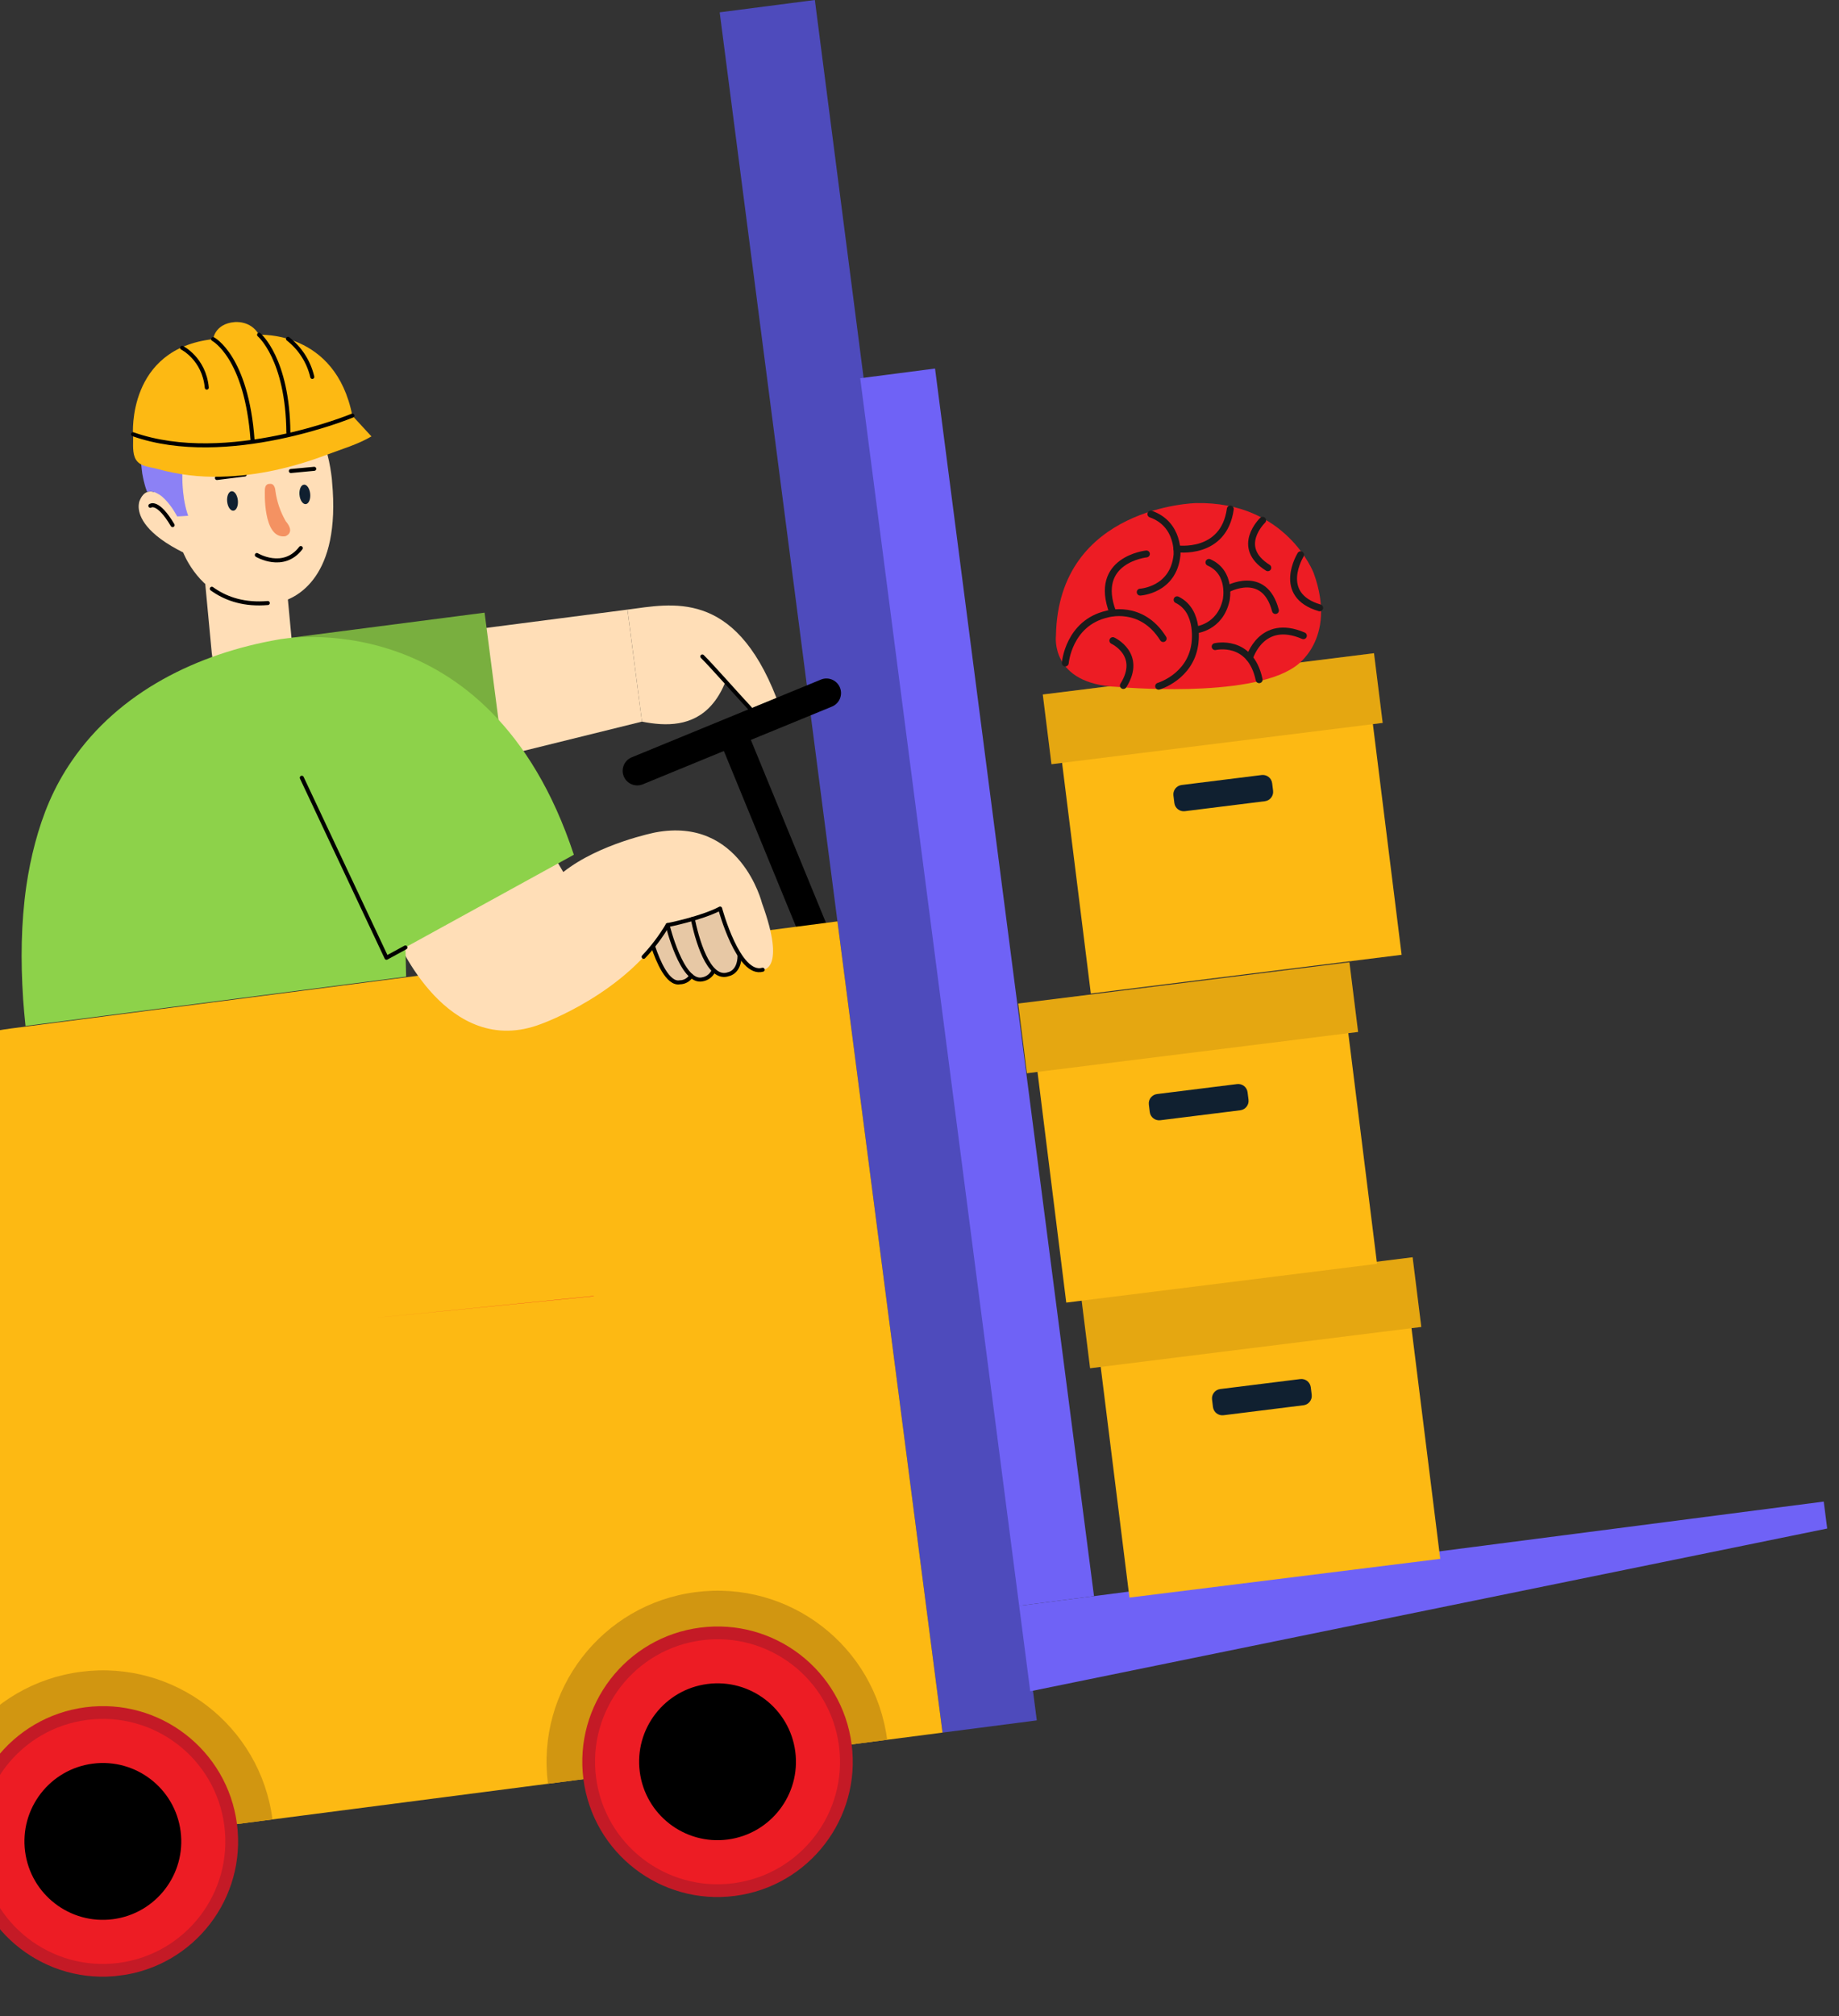 <svg xmlns="http://www.w3.org/2000/svg" width="479" height="525" viewBox="0 0 479 525" fill="none"><rect x="0" y="0" width="479" height="525" fill="#333333" stroke="none"/><g clip-path="url(#clip0_3001_497)"><path fill-rule="evenodd" clip-rule="evenodd" d="M111.222 201.756L167.214 187.916L163.435 158.747L106.603 166.11L111.222 201.756Z" fill="#FFDEB7"></path><path d="M63.952 167.61L126.219 159.542L132.09 204.849L69.822 212.916L63.952 167.61Z" fill="#79AF3F"></path><path d="M187.455 3.212L212.244 0L270.285 447.973L245.496 451.185L187.455 3.212Z" fill="#4E4BBC"></path><path d="M213.817 176.973C215.758 176.176 217.977 177.103 218.774 179.043C219.571 180.983 218.644 183.202 216.704 183.999L167.426 204.242C165.486 205.039 163.267 204.112 162.47 202.172C161.673 200.232 162.599 198.013 164.54 197.216L213.817 176.973Z" fill="black"></path><path d="M216.954 244.727L209.928 247.613L186.798 191.309L193.825 188.423L216.954 244.727Z" fill="black"></path><path d="M218.126 239.935L3.031 267.803C-40.769 273.478 -71.722 313.646 -66.047 357.446L-48.959 489.336L245.496 451.185L218.126 239.935Z" fill="#FDB913"></path><path fill-rule="evenodd" clip-rule="evenodd" d="M59.517 98.577L59.835 98.536L60.173 98.524C80.78 96.43 85.307 116.382 86.249 123.225L86.31 123.698L86.365 124.118L86.413 124.49L86.456 124.943L86.481 125.263L86.493 125.475C88.844 150.447 77.129 155.707 73.074 156.777L72.791 156.846L72.538 156.902L72.314 156.947L72.045 156.998L71.85 157.023L71.726 157.039C58.792 158.991 52.168 151.803 49.177 146.758L48.963 146.391C48.932 146.332 48.893 146.274 48.861 146.214L48.666 145.861L48.487 145.521L48.318 145.187C48.288 145.136 48.264 145.076 48.241 145.023L48.09 144.711L47.949 144.414L47.818 144.131L47.704 143.861L47.966 143.993C37.97 139.066 36.22 134.515 36.122 132.112L36.119 131.907L36.125 131.709L36.133 131.526L36.15 131.358C36.15 131.358 36.159 131.302 36.163 131.277L36.183 131.125L36.205 130.988L36.228 130.858L36.252 130.745L36.296 130.597L36.348 130.448L36.396 130.331C37.374 128.001 38.841 127.748 40.106 128.129C36.795 104.703 52.37 99.795 58.114 98.782L58.485 98.719C58.547 98.711 58.601 98.704 58.656 98.697L58.974 98.655L59.261 98.618L59.51 98.586L59.517 98.577Z" fill="#FFDEB7"></path><path d="M39.166 131.717C39.166 131.717 41.07 130.199 44.958 136.747" stroke="#000001" stroke-width="1.049" stroke-linecap="round" stroke-linejoin="round"></path><path d="M56.507 124.472L63.741 123.566" stroke="#000001" stroke-width="1.049" stroke-linecap="round" stroke-linejoin="round"></path><path d="M75.76 122.657L81.845 122.082" stroke="#000001" stroke-width="1.049" stroke-linecap="round" stroke-linejoin="round"></path><path d="M60.8 132.99C60.03 133.063 59.298 131.987 59.166 130.588C59.034 129.188 59.552 127.995 60.323 127.922C61.094 127.85 61.825 128.925 61.957 130.325C62.089 131.724 61.571 132.918 60.8 132.99Z" fill="#102030"></path><path d="M79.643 131.277C78.872 131.35 78.14 130.274 78.008 128.875C77.876 127.476 78.394 126.282 79.165 126.21C79.936 126.137 80.668 127.213 80.799 128.612C80.931 130.011 80.413 131.205 79.643 131.277Z" fill="#102030"></path><path fill-rule="evenodd" clip-rule="evenodd" d="M58.578 92.919C70.701 91.774 81.15 97.464 81.651 102.792C82.153 108.128 72.734 113.376 60.61 114.513C56.078 114.942 51.927 114.722 48.478 114C48.199 115.442 47.989 116.811 47.834 118.11L47.759 118.752C47.672 119.6 47.604 120.422 47.555 121.202L47.528 121.782C47.521 121.973 47.514 122.163 47.507 122.354L47.492 122.908L47.484 123.454C47.479 123.542 47.484 123.636 47.479 123.723L47.485 124.252C47.488 124.338 47.483 124.425 47.487 124.512L47.497 125.016C47.5 125.102 47.502 125.181 47.506 125.267L47.521 125.755L47.544 126.234L47.572 126.696C47.582 126.774 47.584 126.845 47.586 126.923L47.62 127.369C47.629 127.439 47.639 127.516 47.64 127.587L47.679 128.009L47.733 128.42L47.725 128.421L47.776 128.817L47.825 129.198C47.833 129.26 47.842 129.322 47.849 129.384L47.92 129.928L47.928 129.927L47.972 130.269L47.98 130.268L48.039 130.6L48.095 130.916L48.158 131.216L48.245 131.647L48.337 132.045L48.454 132.528L48.543 132.848L48.628 133.137L48.727 133.479L48.835 133.821L48.936 134.116L49.009 134.311L46.165 134.483L46.051 134.276L45.826 133.879C45.674 133.622 45.532 133.38 45.384 133.147L45.166 132.804C45.127 132.746 45.096 132.694 45.057 132.636L44.842 132.317L44.629 132.013L44.419 131.732C44.382 131.689 44.351 131.638 44.314 131.595L44.115 131.337C44.078 131.294 44.048 131.251 44.02 131.215L43.823 130.972L43.635 130.744C43.607 130.708 43.571 130.673 43.542 130.637L43.358 130.432L43.183 130.242L43.011 130.067L42.847 129.898L42.693 129.745L42.54 129.606L42.397 129.475L42.263 129.358L42.139 129.248L42.016 129.153L41.85 129.032L41.711 128.932L41.555 128.826L41.367 128.716L41.342 128.704L41.238 128.638C40.416 128.144 39.336 127.731 38.316 128.085L38.208 127.799C38.193 127.745 38.172 127.701 38.157 127.647L38.046 127.338L37.941 127.02C37.926 126.967 37.904 126.914 37.888 126.853L37.788 126.511L37.688 126.161L37.593 125.794L37.497 125.419C37.489 125.357 37.464 125.289 37.449 125.228L37.358 124.837L37.275 124.437L37.19 124.022C37.164 123.883 37.138 123.744 37.111 123.598L37.039 123.165C37.03 123.095 37.02 123.017 37.011 122.948L36.953 122.497C36.349 118.145 36.516 112.549 38.703 106.999L38.621 107.215C38.603 107.083 38.578 106.944 38.568 106.811C38.066 101.475 46.434 94.018 58.556 92.874L58.578 92.919Z" fill="#6F62F6"></path><g style="mix-blend-mode:screen" opacity="0.2"><path fill-rule="evenodd" clip-rule="evenodd" d="M48.479 114.008L48.404 114.405C48.225 115.344 48.083 116.254 47.961 117.139L47.871 117.79C47.861 117.894 47.844 118.007 47.834 118.111L47.758 118.744L47.697 119.368C47.666 119.68 47.642 119.983 47.618 120.287L47.577 120.884C47.549 121.275 47.536 121.663 47.514 122.037L47.491 122.593C47.487 122.688 47.483 122.776 47.487 122.87L47.478 123.408C47.473 123.495 47.477 123.582 47.473 123.677L47.47 124.199C47.473 124.285 47.469 124.373 47.472 124.459L47.482 124.963L47.498 125.451C47.508 125.528 47.503 125.616 47.506 125.694L47.527 126.165L47.556 126.628L47.59 127.073L47.623 127.511L47.661 127.932L47.714 128.336L47.706 128.337L47.757 128.733L47.807 129.114C47.815 129.176 47.823 129.238 47.831 129.3L47.901 129.844L47.909 129.843L47.953 130.185L47.961 130.184L48.02 130.516L48.077 130.832L48.131 131.133L48.219 131.564L48.31 131.962L48.397 132.33L48.458 132.559L48.517 132.773L48.603 133.069L48.704 133.42L48.798 133.715L48.912 134.048L49.019 134.326L46.175 134.497L46.061 134.291L45.836 133.894C45.684 133.637 45.542 133.395 45.394 133.162L45.175 132.819C45.136 132.761 45.106 132.709 45.067 132.651L44.852 132.332L44.639 132.028L44.428 131.747C44.391 131.704 44.361 131.653 44.324 131.61L44.125 131.352C44.088 131.309 44.058 131.266 44.03 131.23L43.833 130.987L43.645 130.759C43.617 130.723 43.581 130.688 43.552 130.652L43.368 130.447L43.193 130.257L43.02 130.081L42.856 129.913L42.702 129.759L42.55 129.621L42.407 129.49L42.273 129.373L42.148 129.263L42.026 129.168L41.86 129.047L41.721 128.947L41.565 128.841L41.377 128.731L41.351 128.718L41.248 128.653C40.426 128.159 39.346 127.746 38.326 128.1L38.218 127.814C38.203 127.76 38.181 127.716 38.167 127.662L38.055 127.353L37.951 127.035C37.936 126.982 37.914 126.929 37.898 126.868L37.798 126.526L37.698 126.175L37.603 125.809L37.507 125.434C37.499 125.372 37.474 125.304 37.458 125.243L37.368 124.852L37.285 124.452L37.199 124.037C37.173 123.898 37.148 123.759 37.121 123.613L37.049 123.18C37.04 123.11 37.03 123.032 37.021 122.962L36.962 122.512C36.359 118.16 36.526 112.564 38.713 107.014L38.63 107.23C39.204 110.377 42.924 112.825 48.467 113.978L48.479 114.008Z" fill="#FFFFF0"></path></g><path fill-rule="evenodd" clip-rule="evenodd" d="M53.453 151.976C53.551 152.058 53.642 152.149 53.739 152.231L54.032 152.478C54.377 152.765 54.737 153.05 55.113 153.325L55.443 153.558L55.78 153.783C59.445 156.23 64.483 157.812 71.277 156.861L71.595 156.819L71.789 156.794L71.96 156.772L72.099 156.746L72.345 156.698L72.638 156.637L72.852 156.585L73.089 156.523L73.34 156.451L73.606 156.369C73.651 156.356 73.697 156.342 73.742 156.328L74.029 156.228C74.324 156.126 74.632 156 74.961 155.862L76.115 168.118C76.659 173.906 72.413 179.036 66.624 179.581C60.836 180.126 55.706 175.879 55.161 170.09L53.455 151.984L53.453 151.976Z" fill="#FFDEB7"></path><path d="M55.175 153.316L55.505 153.55L55.842 153.774C59.222 156.029 63.754 157.55 69.751 157.034" stroke="#000001" stroke-width="1.049" stroke-linecap="round" stroke-linejoin="round"></path><path d="M68.99 127.751C68.99 127.751 68.39 140.431 74.298 139.65C74.298 139.65 77.065 138.825 74.429 135.724C73.024 133.292 72.108 130.608 71.731 127.822C71.731 127.822 71.646 125.764 70.21 126.013C70.211 126.021 68.967 125.811 68.982 127.752L68.99 127.751Z" fill="#F49262"></path><path d="M66.9 144.533C66.9 144.533 73.801 148.676 78.351 142.717" stroke="#000001" stroke-width="1.049" stroke-linecap="round" stroke-linejoin="round"></path><path fill-rule="evenodd" clip-rule="evenodd" d="M96.757 113.643C93.123 115.764 89.141 116.904 85.189 118.395C76.338 121.753 66.935 123.958 57.443 124.138C51.958 124.28 46.478 123.616 41.181 122.162C38.845 121.502 35.993 121.555 35.071 119.006C34.412 117.149 34.779 114.985 34.646 113.107C34.642 113.076 33.075 90.806 55.503 88.319C55.503 88.319 55.941 84.329 61.047 83.881C61.047 83.881 65.286 83.316 67.47 87.195C67.47 87.195 87.387 85.933 91.77 108.241L96.749 113.644L96.757 113.643Z" fill="#FDB913"></path><path d="M91.784 108.231C91.784 108.231 59.129 121.732 34.651 113.083" stroke="#000001" stroke-width="1.049" stroke-linecap="round" stroke-linejoin="round"></path><path d="M67.484 87.185C67.484 87.185 74.94 93.412 75.113 112.665" stroke="#000001" stroke-width="1.049" stroke-linecap="round" stroke-linejoin="round"></path><path d="M55.517 88.309C55.517 88.309 64.204 92.821 65.78 114.561" stroke="#000001" stroke-width="1.049" stroke-linecap="round" stroke-linejoin="round"></path><path d="M75.012 88.239C78.193 90.725 80.422 94.219 81.342 98.15" stroke="#000001" stroke-width="1.049" stroke-linecap="round" stroke-linejoin="round"></path><path d="M47.44 90.571C47.44 90.571 53.154 93.408 53.861 100.936" stroke="#000001" stroke-width="1.049" stroke-linecap="round" stroke-linejoin="round"></path><path fill-rule="evenodd" clip-rule="evenodd" d="M154.652 337.545L98.45 343.129L98.528 343.119L154.644 337.483L154.652 337.545Z" fill="#ED1C24"></path><path d="M146.733 227.059C146.733 227.059 150.071 233.259 151.138 235.466" stroke="#FB0D00" stroke-width="0.525"></path><path fill-rule="evenodd" clip-rule="evenodd" d="M180.056 237.365C180.056 237.365 183.073 256.139 189.773 253.668C189.773 253.668 195.081 252.83 191.199 242.065L189.202 234.577L180.057 237.373L180.056 237.365Z" fill="#FFDEB7"></path><path fill-rule="evenodd" clip-rule="evenodd" d="M173.881 240.898C173.881 240.898 177.569 256.197 182.93 255.036C182.93 255.036 188.211 254.352 184.729 246.315L181.756 237.627L173.602 238.684L173.888 240.889L173.881 240.898Z" fill="#FFDEB7"></path><path fill-rule="evenodd" clip-rule="evenodd" d="M169.437 244.206C169.437 244.206 172.644 256.645 177.083 255.802C177.083 255.802 182.754 255.936 179.519 247.479L176.806 239.342L170.985 241.099L169.436 244.198L169.437 244.206Z" fill="#FFDEB7"></path><path opacity="0.1" fill-rule="evenodd" clip-rule="evenodd" d="M189.202 234.577L191.199 242.065C193.799 249.277 192.277 252.033 190.99 253.068L190.875 253.154L190.758 253.232C190.758 253.232 190.723 253.26 190.7 253.271L190.591 253.341L190.488 253.401L190.384 253.454L190.288 253.498L190.153 253.555L190.069 253.582L189.964 253.619L189.857 253.649L189.764 253.661C188.22 254.24 186.876 253.68 185.719 252.487C185.364 253.71 184.579 254.356 183.936 254.693L183.787 254.767L183.646 254.833L183.51 254.882L183.389 254.921L183.275 254.96L183.176 254.988L183.091 254.999L182.969 255.031L182.922 255.037C181.894 255.265 180.92 254.878 180.03 254.109C179.432 255.221 178.393 255.608 177.722 255.735L177.567 255.755L177.412 255.783L177.288 255.799L177.154 255.8L177.084 255.809C175.295 256.136 173.71 254.328 172.452 252.051L172.264 251.696C172.232 251.637 172.201 251.578 172.169 251.519L171.988 251.155C171.901 250.969 171.807 250.792 171.727 250.605L171.561 250.232C171.537 250.171 171.505 250.105 171.481 250.044L171.322 249.67L171.164 249.304L171.014 248.936L170.872 248.576L170.738 248.214L170.606 247.86L170.421 247.347L170.202 246.696L170.056 246.241L169.882 245.687L169.674 244.996L169.486 244.333L169.452 244.196L171.001 241.097L173.82 240.242L173.617 238.681L180.156 237.834L180.071 237.355L189.216 234.56L189.202 234.577Z" fill="#100000"></path><path fill-rule="evenodd" clip-rule="evenodd" d="M103.341 244.415C103.341 244.415 116.413 276.075 140.942 266.651C140.942 266.651 163.508 258.658 173.893 240.928C173.893 240.928 182.64 239.21 187.572 236.621C187.572 236.621 192.331 254.339 198.653 252.549C198.653 252.549 204.85 252.717 198.483 235.207C198.483 235.207 192.903 212.62 170.738 216.763C170.738 216.763 156.092 219.64 146.721 227.092L143.719 222.024L103.342 244.423L103.341 244.415Z" fill="#FFDEB7"></path><path fill-rule="evenodd" clip-rule="evenodd" d="M6.014 259.987C5.376 250.246 5.466 240.396 6.863 230.7C7.939 223.343 9.909 215.515 12.839 208.747C14.436 205.05 16.387 201.52 18.666 198.201C31.012 180.13 51.439 170.195 72.568 166.525C72.568 166.525 127.401 155.741 149.469 222.583L105.602 246.697L105.785 254.325L6.645 267.17C6.398 264.777 6.174 262.382 6.005 259.98L6.014 259.987Z" fill="#8DD24A"></path><path d="M105.599 246.728L100.671 249.411L78.607 202.531" stroke="#000001" stroke-width="1.049" stroke-linecap="round" stroke-linejoin="round"></path><path d="M167.648 249.167C170.031 246.655 172.12 243.881 173.89 240.904C173.89 240.904 182.637 239.186 187.569 236.597C187.569 236.597 192.328 254.316 198.65 252.525" stroke="#000001" stroke-width="1.049" stroke-linecap="round" stroke-linejoin="round"></path><path d="M180.439 239.281C181.421 243.995 184.423 255.648 189.796 253.664C189.796 253.664 192.605 253.221 192.636 248.827" stroke="#000001" stroke-width="1.049" stroke-linecap="round" stroke-linejoin="round"></path><path d="M173.881 240.897C173.881 240.897 177.569 256.196 182.93 255.036C184.175 254.835 185.241 254.042 185.797 252.911" stroke="#000001" stroke-width="1.049" stroke-linecap="round" stroke-linejoin="round"></path><path d="M170.183 246.667C171.378 250.223 173.923 256.4 177.083 255.801C178.298 255.794 179.423 255.15 180.045 254.099" stroke="#000001" stroke-width="1.049" stroke-linecap="round" stroke-linejoin="round"></path><path fill-rule="evenodd" clip-rule="evenodd" d="M142.729 464.5C139.568 440.107 156.778 417.765 181.179 414.604C205.579 411.442 227.913 428.653 231.075 453.053" fill="#D19611"></path><path d="M191.42 493.709C172.128 496.209 154.462 482.596 151.963 463.303C149.463 444.011 163.076 426.346 182.368 423.846C201.66 421.347 219.326 434.96 221.825 454.252C224.325 473.544 210.712 491.209 191.42 493.709Z" fill="#C41A26"></path><path d="M190.993 490.416C173.52 492.68 157.519 480.35 155.256 462.877C152.992 445.403 165.321 429.403 182.795 427.139C200.268 424.875 216.269 437.205 218.533 454.678C220.797 472.152 208.467 488.152 190.993 490.416Z" fill="#ED1C24"></path><path d="M189.518 479.031C178.332 480.48 168.09 472.587 166.64 461.401C165.191 450.216 173.084 439.973 184.27 438.524C195.456 437.074 205.698 444.967 207.148 456.153C208.597 467.339 200.704 477.582 189.518 479.031Z" fill="black"></path><path fill-rule="evenodd" clip-rule="evenodd" d="M-17.375 485.243C-20.535 460.85 -3.326 438.509 21.075 435.347C45.476 432.186 67.81 449.396 70.971 473.797" fill="#D19611"></path><path d="M31.316 514.452C12.024 516.952 -5.641 503.339 -8.141 484.047C-10.64 464.755 2.973 447.089 22.265 444.589C41.557 442.09 59.222 455.703 61.722 474.995C64.222 494.287 50.608 511.953 31.316 514.452Z" fill="#C41A26"></path><path d="M30.89 511.16C13.416 513.424 -2.584 501.094 -4.848 483.62C-7.112 466.147 5.218 450.146 22.691 447.882C40.165 445.618 56.165 457.948 58.429 475.422C60.693 492.895 48.363 508.896 30.89 511.16Z" fill="#ED1C24"></path><path d="M29.415 499.775C18.229 501.224 7.986 493.331 6.537 482.145C5.088 470.959 12.981 460.716 24.166 459.267C35.352 457.818 45.595 465.711 47.044 476.897C48.493 488.083 40.6 498.325 29.415 499.775Z" fill="black"></path><path fill-rule="evenodd" clip-rule="evenodd" d="M163.435 158.747C174.913 157.26 191.178 153.289 202.237 181.72C196.801 183.949 195.392 184.534 195.392 184.534L188.936 177.608C187.93 180.084 186.723 182.041 185.367 183.582C180.432 189.196 173.537 189.182 167.206 187.917" fill="#FFDEB7"></path><path d="M195.4 184.533C191.64 180.503 185.432 173.419 182.933 170.955" stroke="#000001" stroke-width="1.049" stroke-linecap="round" stroke-linejoin="round"></path></g><g clip-path="url(#clip1_3001_497)"><path fill-rule="evenodd" clip-rule="evenodd" d="M268.345 440.424L476.084 398.009L475.177 391.005L265.462 418.168L268.345 440.424Z" fill="#6F62F6"></path><path d="M224.058 98.496L243.547 95.971L284.952 415.644L265.462 418.168L224.058 98.496Z" fill="#6F62F6"></path><g clip-path="url(#clip2_3001_497)"><path fill-rule="evenodd" clip-rule="evenodd" d="M367.94 327.4L370.203 345.551L367.65 345.869L375.137 405.936L294.185 416.026L286.698 355.959L283.935 356.303L281.673 338.152L367.94 327.4Z" fill="#FDB913"></path><path opacity="0.1" fill-rule="evenodd" clip-rule="evenodd" d="M281.673 338.152L367.94 327.4L370.203 345.551L283.935 356.303L281.673 338.152Z" fill="#100000"></path><path fill-rule="evenodd" clip-rule="evenodd" d="M317.834 361.72L338.67 359.123C340.017 358.955 341.246 359.911 341.414 361.258L341.656 363.198C341.824 364.546 340.867 365.774 339.52 365.942L318.684 368.539C317.337 368.707 316.109 367.751 315.941 366.404L315.699 364.464C315.531 363.116 316.487 361.888 317.834 361.72Z" fill="#102030"></path></g><g clip-path="url(#clip3_3001_497)"><path fill-rule="evenodd" clip-rule="evenodd" d="M351.479 250.58L353.741 268.731L351.189 269.049L358.676 329.116L277.724 339.207L270.237 279.139L267.474 279.484L265.211 261.333L351.479 250.58Z" fill="#FDB913"></path><path opacity="0.1" fill-rule="evenodd" clip-rule="evenodd" d="M265.211 261.333L351.479 250.58L353.741 268.731L267.474 279.484L265.211 261.333Z" fill="#100000"></path><path fill-rule="evenodd" clip-rule="evenodd" d="M301.373 284.9L322.209 282.303C323.556 282.135 324.785 283.091 324.953 284.439L325.194 286.379C325.362 287.726 324.406 288.955 323.059 289.122L302.223 291.72C300.876 291.887 299.647 290.931 299.479 289.584L299.237 287.644C299.069 286.297 300.026 285.068 301.373 284.9Z" fill="#102030"></path></g><g clip-path="url(#clip4_3001_497)"><path fill-rule="evenodd" clip-rule="evenodd" d="M357.881 170.101L360.143 188.252L357.591 188.57L365.078 248.638L284.125 258.728L276.638 198.661L273.875 199.005L271.613 180.854L357.881 170.101Z" fill="#FDB913"></path><path opacity="0.1" fill-rule="evenodd" clip-rule="evenodd" d="M271.613 180.854L357.881 170.101L360.143 188.252L273.875 199.005L271.613 180.854Z" fill="#100000"></path><path fill-rule="evenodd" clip-rule="evenodd" d="M307.775 204.422L328.61 201.825C329.958 201.657 331.186 202.613 331.354 203.961L331.596 205.901C331.764 207.248 330.808 208.476 329.46 208.644L308.625 211.241C307.277 211.409 306.049 210.453 305.881 209.106L305.639 207.166C305.471 205.819 306.427 204.59 307.775 204.422Z" fill="#102030"></path></g><path fill-rule="evenodd" clip-rule="evenodd" d="M311.537 131.008C311.537 131.008 275.661 131.774 275.044 165.501C275.044 165.501 273.349 178.154 291.057 178.874C291.057 178.874 325.241 182.056 337.252 173.626C337.252 173.626 348.492 166.726 342.18 149.25C342.18 149.25 335.096 130.551 311.537 131.008Z" fill="#ED1C24"></path><path d="M277.47 172.649C277.47 172.649 278.333 162.223 288.343 159.925C288.343 159.925 297.275 157.166 302.972 166.287" stroke="#1B1B1B" stroke-width="1.795" stroke-linecap="round" stroke-linejoin="round"></path><path d="M289.856 166.822C289.856 166.822 297.681 170.422 292.6 178.51" stroke="#1B1B1B" stroke-width="1.795" stroke-linecap="round" stroke-linejoin="round"></path><path d="M298.604 144.25C298.604 144.25 284.57 145.727 289.867 159.539" stroke="#1B1B1B" stroke-width="1.795" stroke-linecap="round" stroke-linejoin="round"></path><path d="M296.986 154.192C296.986 154.192 305.647 153.73 306.571 144.533C306.571 144.533 307.282 136.551 299.769 133.874" stroke="#1B1B1B" stroke-width="1.795" stroke-linecap="round" stroke-linejoin="round"></path><path d="M306.54 142.912C306.54 142.912 318.754 144.721 320.457 132.555" stroke="#1B1B1B" stroke-width="1.795" stroke-linecap="round" stroke-linejoin="round"></path><path d="M328.877 135.486C328.877 135.486 321.566 142.444 330.227 147.848" stroke="#1B1B1B" stroke-width="1.795" stroke-linecap="round" stroke-linejoin="round"></path><path d="M301.788 178.696C301.788 178.696 309.922 176.309 311.191 167.917C311.191 167.917 312.73 159.178 306.592 156.19" stroke="#1B1B1B" stroke-width="1.795" stroke-linecap="round" stroke-linejoin="round"></path><path d="M311.363 164.043C311.363 164.043 317.776 163.583 319.39 156.225C319.39 156.225 320.892 149.108 314.89 146.452" stroke="#1B1B1B" stroke-width="1.795" stroke-linecap="round" stroke-linejoin="round"></path><path d="M319.559 153.465C319.559 153.465 329.324 147.945 332.211 158.984" stroke="#1B1B1B" stroke-width="1.795" stroke-linecap="round" stroke-linejoin="round"></path><path d="M316.504 168.384C316.504 168.384 325.682 166.191 327.965 177.004" stroke="#1B1B1B" stroke-width="1.795" stroke-linecap="round" stroke-linejoin="round"></path><path d="M325.459 171.346C325.459 171.346 328.527 160.824 339.493 165.547" stroke="#1B1B1B" stroke-width="1.795" stroke-linecap="round" stroke-linejoin="round"></path><path d="M338.774 144.463C338.774 144.463 332.269 154.921 343.738 158.291" stroke="#1B1B1B" stroke-width="1.795" stroke-linecap="round" stroke-linejoin="round"></path></g><defs><clipPath id="clip0_3001_497"><rect width="321.912" height="486.933" fill="white" transform="matrix(-0.992 0.128 0.128 0.992 212.244 0)"></rect></clipPath><clipPath id="clip1_3001_497"><rect width="211.466" height="344.785" fill="white" transform="matrix(-0.992 0.128 0.128 0.992 433.772 71.333)"></rect></clipPath><clipPath id="clip2_3001_497"><rect width="86.935" height="78.824" fill="white" transform="translate(281.673 338.152) rotate(-7.105)"></rect></clipPath><clipPath id="clip3_3001_497"><rect width="86.935" height="78.824" fill="white" transform="translate(265.211 261.333) rotate(-7.105)"></rect></clipPath><clipPath id="clip4_3001_497"><rect width="86.935" height="78.824" fill="white" transform="translate(271.613 180.854) rotate(-7.105)"></rect></clipPath></defs></svg>